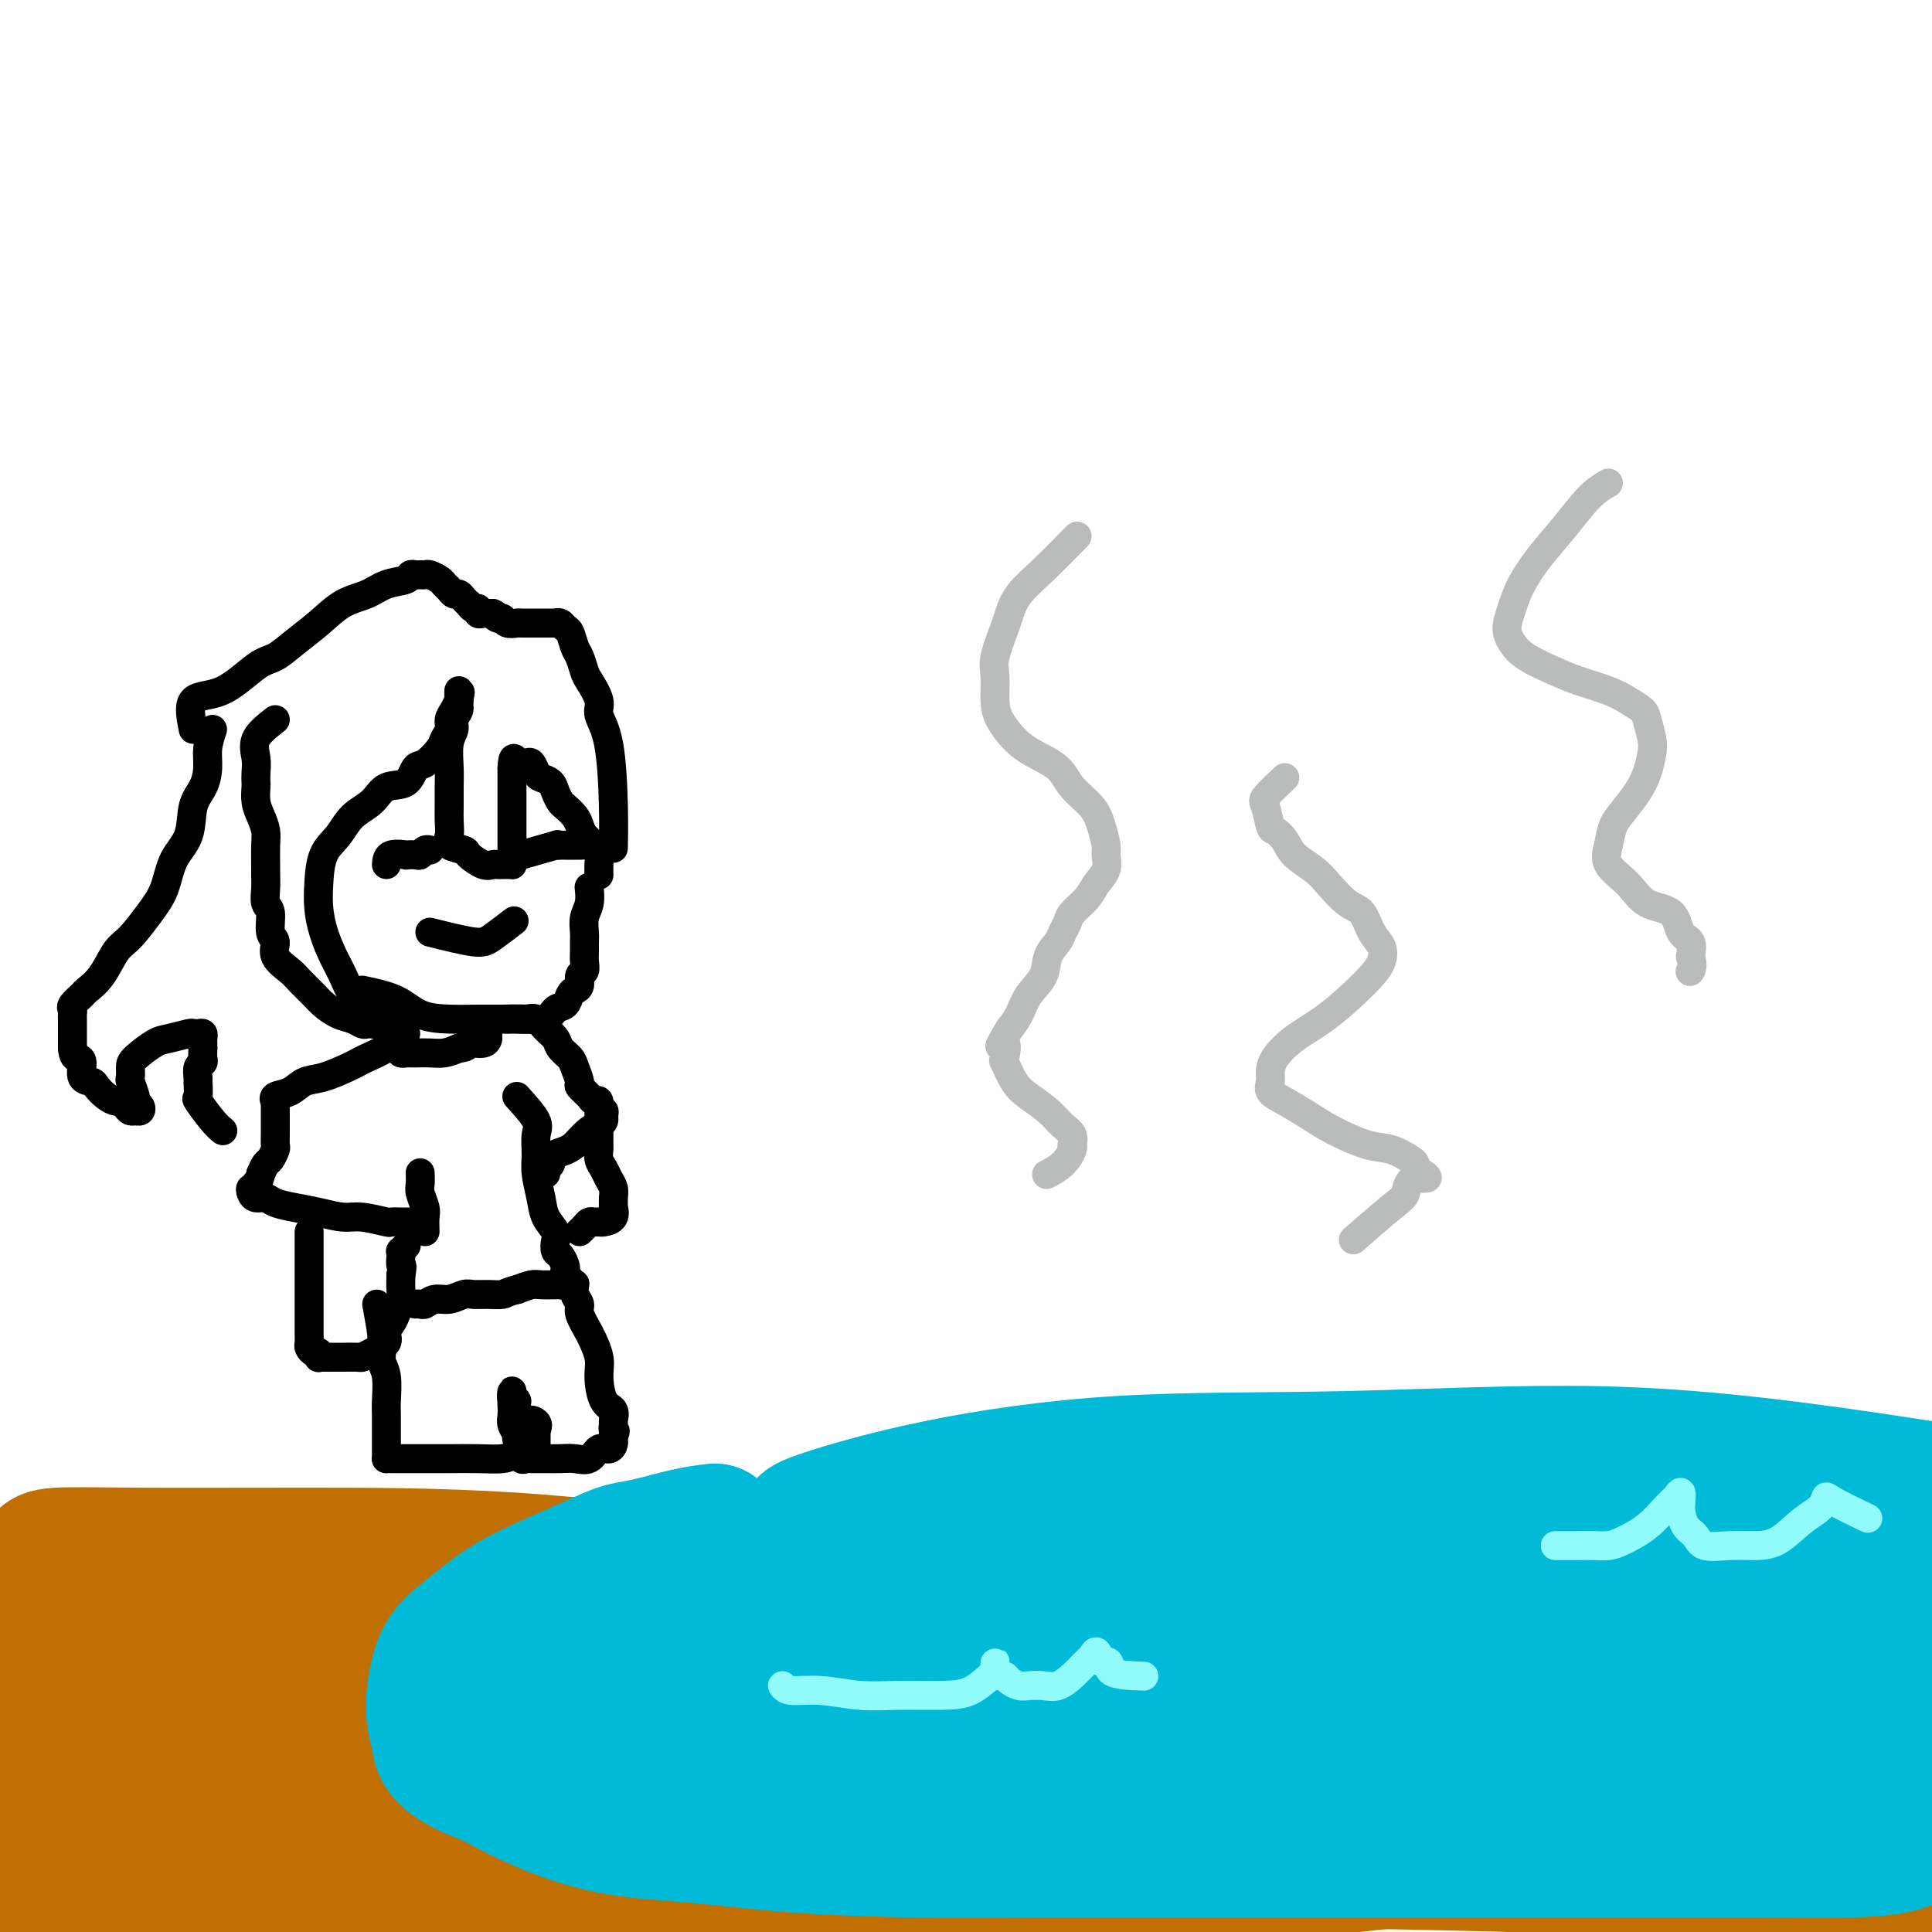 <svg viewBox='0 0 400 400' version='1.1' xmlns='http://www.w3.org/2000/svg' xmlns:xlink='http://www.w3.org/1999/xlink'><g fill='none' stroke='#C26F01' stroke-width='28' stroke-linecap='round' stroke-linejoin='round'><path d='M17,341c0.095,-0.953 0.190,-1.905 5,-3c4.810,-1.095 14.334,-2.332 21,-3c6.666,-0.668 10.475,-0.767 14,-1c3.525,-0.233 6.766,-0.599 14,-1c7.234,-0.401 18.462,-0.837 28,-1c9.538,-0.163 17.387,-0.054 25,0c7.613,0.054 14.992,0.053 22,0c7.008,-0.053 13.646,-0.158 19,0c5.354,0.158 9.425,0.578 13,1c3.575,0.422 6.654,0.846 8,1c1.346,0.154 0.959,0.039 0,0c-0.959,-0.039 -2.489,-0.003 -6,0c-3.511,0.003 -9.004,-0.027 -15,0c-5.996,0.027 -12.497,0.112 -20,0c-7.503,-0.112 -16.009,-0.422 -26,-1c-9.991,-0.578 -21.466,-1.423 -33,-2c-11.534,-0.577 -23.125,-0.887 -33,-1c-9.875,-0.113 -18.033,-0.030 -26,0c-7.967,0.030 -15.743,0.008 -22,0c-6.257,-0.008 -10.995,-0.002 -15,0c-4.005,0.002 -7.275,-0.001 -9,0c-1.725,0.001 -1.903,0.005 -2,0c-0.097,-0.005 -0.111,-0.019 1,0c1.111,0.019 3.349,0.073 8,0c4.651,-0.073 11.716,-0.271 20,-1c8.284,-0.729 17.787,-1.989 29,-3c11.213,-1.011 24.134,-1.772 38,-2c13.866,-0.228 28.676,0.078 43,0c14.324,-0.078 28.162,-0.539 42,-1'/><path d='M160,323c35.350,-1.188 34.224,-0.658 42,0c7.776,0.658 24.454,1.444 36,2c11.546,0.556 17.960,0.881 22,1c4.040,0.119 5.707,0.033 6,0c0.293,-0.033 -0.788,-0.013 -6,0c-5.212,0.013 -14.555,0.018 -25,0c-10.445,-0.018 -21.992,-0.057 -34,0c-12.008,0.057 -24.477,0.212 -39,0c-14.523,-0.212 -31.100,-0.792 -46,-1c-14.900,-0.208 -28.122,-0.044 -41,0c-12.878,0.044 -25.410,-0.030 -35,0c-9.590,0.030 -16.237,0.166 -21,0c-4.763,-0.166 -7.642,-0.633 -9,-1c-1.358,-0.367 -1.194,-0.634 -1,-1c0.194,-0.366 0.417,-0.830 3,-1c2.583,-0.170 7.525,-0.046 16,0c8.475,0.046 20.483,0.012 34,0c13.517,-0.012 28.544,-0.003 44,1c15.456,1.003 31.341,2.999 48,5c16.659,2.001 34.093,4.006 51,6c16.907,1.994 33.287,3.978 47,6c13.713,2.022 24.757,4.083 34,6c9.243,1.917 16.683,3.689 20,5c3.317,1.311 2.510,2.160 2,3c-0.510,0.840 -0.723,1.672 -9,2c-8.277,0.328 -24.618,0.151 -45,1c-20.382,0.849 -44.803,2.722 -68,5c-23.197,2.278 -45.168,4.959 -66,8c-20.832,3.041 -40.523,6.440 -53,8c-12.477,1.560 -17.738,1.280 -23,1'/><path d='M44,379c-22.365,2.734 -7.279,1.069 -1,0c6.279,-1.069 3.751,-1.544 10,-4c6.249,-2.456 21.275,-6.894 37,-11c15.725,-4.106 32.147,-7.879 52,-11c19.853,-3.121 43.136,-5.589 66,-7c22.864,-1.411 45.309,-1.765 67,-1c21.691,0.765 42.629,2.648 60,5c17.371,2.352 31.174,5.173 39,7c7.826,1.827 9.673,2.659 10,3c0.327,0.341 -0.867,0.190 -10,0c-9.133,-0.190 -26.207,-0.420 -49,-1c-22.793,-0.580 -51.307,-1.510 -79,-1c-27.693,0.510 -54.567,2.461 -83,6c-28.433,3.539 -58.425,8.667 -83,14c-24.575,5.333 -43.733,10.871 -54,13c-10.267,2.129 -11.642,0.849 -13,1c-1.358,0.151 -2.700,1.733 4,-1c6.700,-2.733 21.442,-9.783 39,-16c17.558,-6.217 37.930,-11.603 60,-17c22.070,-5.397 45.836,-10.805 72,-15c26.164,-4.195 54.725,-7.175 81,-9c26.275,-1.825 50.265,-2.494 68,-3c17.735,-0.506 29.217,-0.849 35,-1c5.783,-0.151 5.867,-0.111 5,0c-0.867,0.111 -2.686,0.293 -13,0c-10.314,-0.293 -29.125,-1.061 -53,0c-23.875,1.061 -52.815,3.950 -80,7c-27.185,3.050 -52.617,6.261 -80,11c-27.383,4.739 -56.719,11.007 -80,17c-23.281,5.993 -40.509,11.712 -50,15c-9.491,3.288 -11.246,4.144 -13,5'/><path d='M8,385c-10.483,3.349 -5.191,1.721 5,0c10.191,-1.721 25.282,-3.537 45,-7c19.718,-3.463 44.062,-8.574 72,-14c27.938,-5.426 59.470,-11.165 93,-16c33.530,-4.835 69.057,-8.764 102,-12c32.943,-3.236 63.301,-5.780 86,-7c22.699,-1.220 37.739,-1.116 46,-1c8.261,0.116 9.744,0.246 10,0c0.256,-0.246 -0.713,-0.866 -9,-1c-8.287,-0.134 -23.891,0.220 -47,0c-23.109,-0.220 -53.722,-1.012 -84,-1c-30.278,0.012 -60.221,0.829 -90,3c-29.779,2.171 -59.394,5.695 -90,10c-30.606,4.305 -62.204,9.392 -86,14c-23.796,4.608 -39.791,8.739 -49,11c-9.209,2.261 -11.632,2.653 -13,3c-1.368,0.347 -1.681,0.649 4,0c5.681,-0.649 17.358,-2.248 35,-5c17.642,-2.752 41.251,-6.657 64,-11c22.749,-4.343 44.640,-9.126 70,-13c25.360,-3.874 54.189,-6.841 81,-9c26.811,-2.159 51.604,-3.509 72,-4c20.396,-0.491 36.395,-0.122 48,0c11.605,0.122 18.815,-0.005 22,0c3.185,0.005 2.344,0.140 -2,0c-4.344,-0.140 -12.191,-0.555 -28,-2c-15.809,-1.445 -39.579,-3.920 -66,-5c-26.421,-1.080 -55.494,-0.764 -82,0c-26.506,0.764 -50.444,1.975 -80,6c-29.556,4.025 -64.730,10.864 -91,17c-26.270,6.136 -43.635,11.568 -61,17'/><path d='M-15,358c-14.577,4.576 -20.518,7.515 -24,9c-3.482,1.485 -4.504,1.515 -2,2c2.504,0.485 8.535,1.423 24,0c15.465,-1.423 40.365,-5.208 64,-9c23.635,-3.792 46.006,-7.592 73,-11c26.994,-3.408 58.610,-6.423 90,-8c31.390,-1.577 62.552,-1.715 92,-2c29.448,-0.285 57.181,-0.717 79,0c21.819,0.717 37.725,2.583 47,4c9.275,1.417 11.919,2.384 13,3c1.081,0.616 0.597,0.882 -3,1c-3.597,0.118 -10.309,0.087 -26,0c-15.691,-0.087 -40.362,-0.229 -65,0c-24.638,0.229 -49.243,0.831 -75,3c-25.757,2.169 -52.665,5.907 -79,10c-26.335,4.093 -52.097,8.543 -75,13c-22.903,4.457 -42.948,8.923 -56,13c-13.052,4.077 -19.112,7.766 -22,9c-2.888,1.234 -2.604,0.014 1,0c3.604,-0.014 10.528,1.180 24,1c13.472,-0.180 33.493,-1.732 55,-4c21.507,-2.268 44.500,-5.252 71,-7c26.500,-1.748 56.507,-2.259 85,-3c28.493,-0.741 55.471,-1.712 77,-1c21.529,0.712 37.610,3.106 49,5c11.390,1.894 18.088,3.289 21,4c2.912,0.711 2.037,0.737 -1,1c-3.037,0.263 -8.237,0.761 -22,0c-13.763,-0.761 -36.090,-2.782 -61,-4c-24.910,-1.218 -52.403,-1.634 -80,-2c-27.597,-0.366 -55.299,-0.683 -83,-1'/><path d='M176,384c-53.618,-0.219 -64.163,2.234 -82,5c-17.837,2.766 -42.968,5.847 -58,8c-15.032,2.153 -19.966,3.379 -23,4c-3.034,0.621 -4.167,0.636 -3,1c1.167,0.364 4.634,1.075 17,0c12.366,-1.075 33.631,-3.937 54,-7c20.369,-3.063 39.844,-6.329 66,-9c26.156,-2.671 58.995,-4.749 88,-6c29.005,-1.251 54.177,-1.676 78,-2c23.823,-0.324 46.297,-0.546 65,0c18.703,0.546 33.635,1.862 44,3c10.365,1.138 16.164,2.099 19,3c2.836,0.901 2.707,1.744 2,2c-0.707,0.256 -1.994,-0.073 -8,0c-6.006,0.073 -16.730,0.550 -32,0c-15.270,-0.550 -35.087,-2.125 -54,-3c-18.913,-0.875 -36.922,-1.050 -56,-1c-19.078,0.050 -39.225,0.324 -58,2c-18.775,1.676 -36.179,4.752 -50,7c-13.821,2.248 -24.058,3.668 -29,5c-4.942,1.332 -4.590,2.578 -5,3c-0.410,0.422 -1.582,0.022 3,0c4.582,-0.022 14.918,0.336 30,-1c15.082,-1.336 34.911,-4.364 55,-7c20.089,-2.636 40.440,-4.878 60,-7c19.560,-2.122 38.331,-4.124 54,-6c15.669,-1.876 28.237,-3.627 38,-5c9.763,-1.373 16.720,-2.368 20,-3c3.280,-0.632 2.883,-0.901 3,-1c0.117,-0.099 0.748,-0.028 -2,0c-2.748,0.028 -8.874,0.014 -15,0'/><path d='M397,369c-8.218,0.728 -20.262,2.548 -32,4c-11.738,1.452 -23.169,2.536 -34,4c-10.831,1.464 -21.062,3.306 -28,4c-6.938,0.694 -10.585,0.239 -11,0c-0.415,-0.239 2.400,-0.260 8,-1c5.600,-0.740 13.985,-2.197 25,-3c11.015,-0.803 24.661,-0.950 38,-1c13.339,-0.050 26.373,-0.002 37,1c10.627,1.002 18.849,2.959 24,4c5.151,1.041 7.233,1.165 8,2c0.767,0.835 0.219,2.381 0,3c-0.219,0.619 -0.110,0.309 0,0'/></g>
<g fill='none' stroke='#00BAD8' stroke-width='28' stroke-linecap='round' stroke-linejoin='round'><path d='M148,317c-1.756,0.217 -3.512,0.434 -6,1c-2.488,0.566 -5.709,1.482 -8,2c-2.291,0.518 -3.651,0.637 -5,1c-1.349,0.363 -2.686,0.968 -5,2c-2.314,1.032 -5.604,2.491 -9,4c-3.396,1.509 -6.897,3.069 -10,5c-3.103,1.931 -5.807,4.235 -8,6c-2.193,1.765 -3.875,2.992 -5,5c-1.125,2.008 -1.694,4.797 -2,7c-0.306,2.203 -0.348,3.819 0,6c0.348,2.181 1.087,4.926 3,7c1.913,2.074 5.002,3.476 8,5c2.998,1.524 5.907,3.168 10,5c4.093,1.832 9.371,3.850 15,5c5.629,1.150 11.608,1.433 18,2c6.392,0.567 13.197,1.420 21,2c7.803,0.580 16.604,0.887 25,1c8.396,0.113 16.386,0.030 25,0c8.614,-0.030 17.851,-0.008 27,0c9.149,0.008 18.210,0.002 27,0c8.790,-0.002 17.310,-0.000 26,0c8.690,0.000 17.552,-0.002 26,0c8.448,0.002 16.483,0.008 24,0c7.517,-0.008 14.515,-0.029 21,0c6.485,0.029 12.456,0.109 17,0c4.544,-0.109 7.659,-0.408 10,-1c2.341,-0.592 3.906,-1.478 5,-2c1.094,-0.522 1.718,-0.679 2,-1c0.282,-0.321 0.224,-0.806 0,-1c-0.224,-0.194 -0.612,-0.097 -1,0'/><path d='M399,378c2.130,-0.774 -0.544,-0.207 -2,0c-1.456,0.207 -1.695,0.056 -2,0c-0.305,-0.056 -0.675,-0.015 -2,0c-1.325,0.015 -3.604,0.005 -7,0c-3.396,-0.005 -7.908,-0.004 -14,0c-6.092,0.004 -13.765,0.013 -22,0c-8.235,-0.013 -17.032,-0.046 -26,0c-8.968,0.046 -18.107,0.171 -27,0c-8.893,-0.171 -17.541,-0.637 -27,-1c-9.459,-0.363 -19.729,-0.624 -30,-1c-10.271,-0.376 -20.544,-0.868 -31,-1c-10.456,-0.132 -21.097,0.097 -32,0c-10.903,-0.097 -22.070,-0.520 -32,-1c-9.930,-0.480 -18.623,-1.016 -26,-2c-7.377,-0.984 -13.438,-2.415 -18,-4c-4.562,-1.585 -7.625,-3.322 -9,-5c-1.375,-1.678 -1.063,-3.295 -1,-5c0.063,-1.705 -0.123,-3.496 4,-7c4.123,-3.504 12.555,-8.722 22,-13c9.445,-4.278 19.902,-7.618 32,-11c12.098,-3.382 25.836,-6.806 41,-9c15.164,-2.194 31.752,-3.156 47,-4c15.248,-0.844 29.156,-1.568 43,-2c13.844,-0.432 27.625,-0.572 41,0c13.375,0.572 26.343,1.856 38,3c11.657,1.144 22.004,2.149 32,3c9.996,0.851 19.643,1.548 28,2c8.357,0.452 15.426,0.657 21,1c5.574,0.343 9.655,0.823 12,1c2.345,0.177 2.956,0.051 3,0c0.044,-0.051 -0.478,-0.025 -1,0'/><path d='M454,322c19.253,1.462 0.884,0.115 -11,-1c-11.884,-1.115 -17.284,-2.000 -26,-3c-8.716,-1.000 -20.747,-2.117 -32,-3c-11.253,-0.883 -21.728,-1.534 -34,-2c-12.272,-0.466 -26.342,-0.749 -41,-1c-14.658,-0.251 -29.904,-0.470 -43,0c-13.096,0.470 -24.042,1.629 -34,2c-9.958,0.371 -18.928,-0.047 -27,0c-8.072,0.047 -15.247,0.559 -21,1c-5.753,0.441 -10.084,0.811 -13,1c-2.916,0.189 -4.418,0.196 -5,0c-0.582,-0.196 -0.245,-0.595 4,-2c4.245,-1.405 12.400,-3.816 23,-6c10.600,-2.184 23.647,-4.140 38,-5c14.353,-0.860 30.013,-0.625 47,-1c16.987,-0.375 35.302,-1.361 52,-1c16.698,0.361 31.779,2.069 46,4c14.221,1.931 27.582,4.087 39,6c11.418,1.913 20.895,3.584 29,5c8.105,1.416 14.840,2.575 20,4c5.160,1.425 8.747,3.114 10,4c1.253,0.886 0.174,0.970 0,1c-0.174,0.030 0.558,0.008 -2,0c-2.558,-0.008 -8.404,-0.002 -16,0c-7.596,0.002 -16.941,-0.000 -26,0c-9.059,0.000 -17.831,0.003 -29,0c-11.169,-0.003 -24.736,-0.011 -38,0c-13.264,0.011 -26.225,0.041 -40,0c-13.775,-0.041 -28.364,-0.155 -42,0c-13.636,0.155 -26.318,0.577 -39,1'/><path d='M243,326c-43.048,0.703 -34.667,1.460 -38,2c-3.333,0.540 -18.382,0.863 -28,1c-9.618,0.137 -13.807,0.086 -17,0c-3.193,-0.086 -5.389,-0.209 -6,0c-0.611,0.209 0.363,0.750 5,0c4.637,-0.750 12.939,-2.792 24,-4c11.061,-1.208 24.883,-1.583 40,-2c15.117,-0.417 31.530,-0.876 49,-1c17.470,-0.124 35.996,0.089 52,1c16.004,0.911 29.485,2.521 41,4c11.515,1.479 21.063,2.827 28,4c6.937,1.173 11.262,2.171 13,3c1.738,0.829 0.888,1.490 0,2c-0.888,0.510 -1.812,0.870 -8,1c-6.188,0.130 -17.638,0.028 -30,0c-12.362,-0.028 -25.635,0.016 -40,0c-14.365,-0.016 -29.821,-0.091 -45,1c-15.179,1.091 -30.080,3.350 -44,5c-13.920,1.650 -26.857,2.693 -38,4c-11.143,1.307 -20.492,2.880 -28,4c-7.508,1.120 -13.176,1.787 -16,2c-2.824,0.213 -2.804,-0.026 -3,0c-0.196,0.026 -0.608,0.319 1,0c1.608,-0.319 5.237,-1.248 13,-2c7.763,-0.752 19.659,-1.326 32,-2c12.341,-0.674 25.125,-1.449 40,-2c14.875,-0.551 31.839,-0.877 49,-1c17.161,-0.123 34.517,-0.043 52,0c17.483,0.043 35.091,0.050 50,1c14.909,0.950 27.117,2.843 34,4c6.883,1.157 8.442,1.579 10,2'/><path d='M435,353c5.776,0.911 -1.784,0.188 -12,0c-10.216,-0.188 -23.088,0.160 -39,0c-15.912,-0.160 -34.864,-0.827 -54,-1c-19.136,-0.173 -38.455,0.150 -56,0c-17.545,-0.150 -33.316,-0.772 -48,0c-14.684,0.772 -28.280,2.939 -39,4c-10.720,1.061 -18.563,1.015 -24,1c-5.437,-0.015 -8.466,0.001 -10,0c-1.534,-0.001 -1.571,-0.018 -1,0c0.571,0.018 1.749,0.071 4,0c2.251,-0.071 5.574,-0.266 11,-1c5.426,-0.734 12.957,-2.006 22,-3c9.043,-0.994 19.600,-1.710 31,-2c11.400,-0.290 23.644,-0.156 37,0c13.356,0.156 27.823,0.332 45,2c17.177,1.668 37.065,4.827 53,7c15.935,2.173 27.918,3.360 40,5c12.082,1.640 24.264,3.734 33,5c8.736,1.266 14.027,1.705 18,2c3.973,0.295 6.629,0.445 6,0c-0.629,-0.445 -4.541,-1.485 -10,-3c-5.459,-1.515 -12.463,-3.505 -21,-5c-8.537,-1.495 -18.606,-2.495 -29,-3c-10.394,-0.505 -21.114,-0.513 -33,-1c-11.886,-0.487 -24.939,-1.451 -39,-2c-14.061,-0.549 -29.130,-0.683 -42,-1c-12.870,-0.317 -23.542,-0.816 -35,-1c-11.458,-0.184 -23.702,-0.053 -34,0c-10.298,0.053 -18.649,0.026 -27,0'/><path d='M182,356c-36.652,-0.774 -23.281,-0.208 -22,0c1.281,0.208 -9.528,0.059 -16,0c-6.472,-0.059 -8.606,-0.027 -10,0c-1.394,0.027 -2.047,0.050 -2,0c0.047,-0.050 0.795,-0.171 1,0c0.205,0.171 -0.132,0.634 0,1c0.132,0.366 0.734,0.633 1,1c0.266,0.367 0.198,0.833 0,1c-0.198,0.167 -0.524,0.036 -1,0c-0.476,-0.036 -1.101,0.025 -2,0c-0.899,-0.025 -2.072,-0.135 -3,0c-0.928,0.135 -1.611,0.515 -3,0c-1.389,-0.515 -3.484,-1.925 -6,-3c-2.516,-1.075 -5.455,-1.815 -8,-3c-2.545,-1.185 -4.697,-2.815 -6,-4c-1.303,-1.185 -1.757,-1.925 -2,-3c-0.243,-1.075 -0.275,-2.484 1,-3c1.275,-0.516 3.857,-0.138 6,-1c2.143,-0.862 3.846,-2.963 10,-4c6.154,-1.037 16.758,-1.011 21,-1c4.242,0.011 2.121,0.005 0,0'/></g>
<g fill='none' stroke='#91FBFB' stroke-width='6' stroke-linecap='round' stroke-linejoin='round'><path d='M162,349c0.360,0.453 0.720,0.906 2,1c1.280,0.094 3.479,-0.172 6,0c2.521,0.172 5.365,0.782 8,1c2.635,0.218 5.060,0.045 8,0c2.940,-0.045 6.396,0.038 9,0c2.604,-0.038 4.358,-0.197 6,-1c1.642,-0.803 3.172,-2.251 4,-3c0.828,-0.749 0.953,-0.801 1,-1c0.047,-0.199 0.015,-0.547 0,-1c-0.015,-0.453 -0.015,-1.012 0,-1c0.015,0.012 0.045,0.594 0,1c-0.045,0.406 -0.163,0.634 0,1c0.163,0.366 0.609,0.869 1,1c0.391,0.131 0.727,-0.109 1,0c0.273,0.109 0.485,0.567 1,1c0.515,0.433 1.335,0.842 2,1c0.665,0.158 1.175,0.065 2,0c0.825,-0.065 1.965,-0.100 3,0c1.035,0.100 1.965,0.337 3,0c1.035,-0.337 2.175,-1.248 3,-2c0.825,-0.752 1.335,-1.346 2,-2c0.665,-0.654 1.487,-1.368 2,-2c0.513,-0.632 0.718,-1.180 1,-1c0.282,0.180 0.641,1.090 1,2'/><path d='M228,344c2.726,-0.381 1.042,1.167 2,2c0.958,0.833 4.560,0.952 6,1c1.440,0.048 0.720,0.024 0,0'/><path d='M322,320c0.184,-0.001 0.368,-0.002 1,0c0.632,0.002 1.712,0.007 3,0c1.288,-0.007 2.786,-0.026 4,0c1.214,0.026 2.146,0.096 3,0c0.854,-0.096 1.630,-0.357 3,-1c1.370,-0.643 3.334,-1.669 5,-3c1.666,-1.331 3.034,-2.968 4,-4c0.966,-1.032 1.529,-1.458 2,-2c0.471,-0.542 0.851,-1.201 1,-1c0.149,0.201 0.068,1.263 0,2c-0.068,0.737 -0.123,1.150 0,2c0.123,0.850 0.422,2.137 1,3c0.578,0.863 1.434,1.303 2,2c0.566,0.697 0.842,1.652 2,2c1.158,0.348 3.196,0.088 5,0c1.804,-0.088 3.373,-0.003 5,0c1.627,0.003 3.313,-0.075 5,-1c1.687,-0.925 3.374,-2.696 5,-4c1.626,-1.304 3.190,-2.142 4,-3c0.810,-0.858 0.867,-1.735 1,-2c0.133,-0.265 0.344,0.083 2,1c1.656,0.917 4.759,2.405 6,3c1.241,0.595 0.621,0.298 0,0'/></g>
<g fill='none' stroke='#BABBBB' stroke-width='6' stroke-linecap='round' stroke-linejoin='round'><path d='M223,111c-2.449,2.501 -4.898,5.001 -7,7c-2.102,1.999 -3.855,3.495 -5,5c-1.145,1.505 -1.680,3.018 -2,4c-0.320,0.982 -0.424,1.434 -1,3c-0.576,1.566 -1.624,4.246 -2,6c-0.376,1.754 -0.080,2.580 0,4c0.080,1.420 -0.057,3.432 0,5c0.057,1.568 0.306,2.691 1,4c0.694,1.309 1.831,2.804 3,4c1.169,1.196 2.368,2.094 4,3c1.632,0.906 3.695,1.822 5,3c1.305,1.178 1.852,2.618 3,4c1.148,1.382 2.898,2.705 4,4c1.102,1.295 1.557,2.562 2,4c0.443,1.438 0.874,3.045 1,4c0.126,0.955 -0.054,1.257 0,2c0.054,0.743 0.341,1.928 0,3c-0.341,1.072 -1.310,2.030 -2,3c-0.690,0.970 -1.101,1.950 -2,3c-0.899,1.050 -2.287,2.170 -3,3c-0.713,0.830 -0.753,1.369 -1,2c-0.247,0.631 -0.703,1.354 -1,2c-0.297,0.646 -0.436,1.215 -1,2c-0.564,0.785 -1.555,1.785 -2,3c-0.445,1.215 -0.346,2.645 -1,4c-0.654,1.355 -2.061,2.634 -3,4c-0.939,1.366 -1.411,2.819 -2,4c-0.589,1.181 -1.294,2.091 -2,3'/><path d='M209,213c-3.327,5.604 -1.644,3.115 -1,3c0.644,-0.115 0.248,2.146 0,3c-0.248,0.854 -0.348,0.302 0,1c0.348,0.698 1.144,2.648 2,4c0.856,1.352 1.770,2.107 3,3c1.230,0.893 2.774,1.924 4,3c1.226,1.076 2.134,2.199 3,3c0.866,0.801 1.692,1.282 2,2c0.308,0.718 0.100,1.674 0,2c-0.100,0.326 -0.090,0.021 0,0c0.090,-0.021 0.261,0.242 0,1c-0.261,0.758 -0.955,2.012 -2,3c-1.045,0.988 -2.441,1.711 -3,2c-0.559,0.289 -0.279,0.145 0,0'/><path d='M266,161c-1.665,1.580 -3.329,3.161 -4,4c-0.671,0.839 -0.347,0.938 0,2c0.347,1.062 0.719,3.089 1,4c0.281,0.911 0.472,0.707 1,1c0.528,0.293 1.394,1.084 2,2c0.606,0.916 0.953,1.959 2,3c1.047,1.041 2.794,2.081 4,3c1.206,0.919 1.871,1.715 3,3c1.129,1.285 2.720,3.057 4,4c1.280,0.943 2.247,1.056 3,2c0.753,0.944 1.291,2.719 2,4c0.709,1.281 1.588,2.068 2,3c0.412,0.932 0.358,2.009 0,3c-0.358,0.991 -1.020,1.896 -2,3c-0.980,1.104 -2.277,2.407 -4,4c-1.723,1.593 -3.873,3.476 -6,5c-2.127,1.524 -4.232,2.688 -6,4c-1.768,1.312 -3.199,2.773 -4,4c-0.801,1.227 -0.974,2.219 -1,3c-0.026,0.781 0.093,1.352 0,2c-0.093,0.648 -0.399,1.372 0,2c0.399,0.628 1.502,1.161 3,2c1.498,0.839 3.393,1.983 5,3c1.607,1.017 2.928,1.908 5,3c2.072,1.092 4.895,2.387 7,3c2.105,0.613 3.492,0.546 5,1c1.508,0.454 3.137,1.430 4,2c0.863,0.570 0.961,0.734 1,1c0.039,0.266 0.020,0.633 0,1'/><path d='M293,242c4.744,2.769 1.603,1.692 0,2c-1.603,0.308 -1.667,2.000 -2,3c-0.333,1.000 -0.936,1.308 -3,3c-2.064,1.692 -5.590,4.769 -7,6c-1.410,1.231 -0.705,0.615 0,0'/><path d='M333,100c-1.247,0.731 -2.494,1.461 -4,3c-1.506,1.539 -3.269,3.885 -5,6c-1.731,2.115 -3.428,3.997 -5,6c-1.572,2.003 -3.017,4.125 -4,6c-0.983,1.875 -1.502,3.503 -2,5c-0.498,1.497 -0.975,2.862 -1,4c-0.025,1.138 0.401,2.048 1,3c0.599,0.952 1.370,1.946 3,3c1.630,1.054 4.118,2.170 6,3c1.882,0.830 3.158,1.375 5,2c1.842,0.625 4.248,1.329 6,2c1.752,0.671 2.848,1.308 4,2c1.152,0.692 2.359,1.437 3,2c0.641,0.563 0.717,0.943 1,2c0.283,1.057 0.774,2.790 1,4c0.226,1.210 0.187,1.898 0,3c-0.187,1.102 -0.522,2.619 -1,4c-0.478,1.381 -1.098,2.627 -2,4c-0.902,1.373 -2.086,2.873 -3,4c-0.914,1.127 -1.559,1.882 -2,3c-0.441,1.118 -0.679,2.601 -1,4c-0.321,1.399 -0.725,2.714 0,4c0.725,1.286 2.580,2.542 4,4c1.420,1.458 2.405,3.117 4,4c1.595,0.883 3.799,0.989 5,2c1.201,1.011 1.400,2.926 2,4c0.600,1.074 1.600,1.307 2,2c0.400,0.693 0.200,1.847 0,3'/><path d='M350,198c0.622,2.067 0.178,2.733 0,3c-0.178,0.267 -0.089,0.133 0,0'/></g>
<g fill='none' stroke='#000000' stroke-width='6' stroke-linecap='round' stroke-linejoin='round'><path d='M57,149c-1.690,1.313 -3.381,2.626 -4,4c-0.619,1.374 -0.167,2.808 0,4c0.167,1.192 0.047,2.142 0,3c-0.047,0.858 -0.023,1.622 0,2c0.023,0.378 0.045,0.368 0,1c-0.045,0.632 -0.156,1.906 0,3c0.156,1.094 0.577,2.007 1,3c0.423,0.993 0.846,2.064 1,3c0.154,0.936 0.040,1.735 0,3c-0.040,1.265 -0.007,2.994 0,4c0.007,1.006 -0.013,1.288 0,2c0.013,0.712 0.061,1.852 0,3c-0.061,1.148 -0.229,2.302 0,3c0.229,0.698 0.856,0.939 1,2c0.144,1.061 -0.195,2.940 0,4c0.195,1.060 0.924,1.299 1,2c0.076,0.701 -0.500,1.864 0,3c0.500,1.136 2.076,2.245 3,3c0.924,0.755 1.196,1.158 2,2c0.804,0.842 2.142,2.124 3,3c0.858,0.876 1.238,1.345 2,2c0.762,0.655 1.906,1.496 3,2c1.094,0.504 2.139,0.672 3,1c0.861,0.328 1.537,0.817 2,1c0.463,0.183 0.712,0.059 1,0c0.288,-0.059 0.616,-0.054 1,0c0.384,0.054 0.824,0.158 1,0c0.176,-0.158 0.088,-0.579 0,-1'/><path d='M78,211c1.054,0.202 -0.312,0.208 -1,0c-0.688,-0.208 -0.698,-0.628 -1,-1c-0.302,-0.372 -0.896,-0.695 -1,-1c-0.104,-0.305 0.281,-0.590 0,-1c-0.281,-0.410 -1.228,-0.944 -2,-2c-0.772,-1.056 -1.370,-2.632 -2,-4c-0.630,-1.368 -1.292,-2.526 -2,-4c-0.708,-1.474 -1.463,-3.264 -2,-5c-0.537,-1.736 -0.858,-3.416 -1,-5c-0.142,-1.584 -0.106,-3.070 0,-5c0.106,-1.930 0.281,-4.304 1,-6c0.719,-1.696 1.982,-2.714 3,-4c1.018,-1.286 1.792,-2.839 3,-4c1.208,-1.161 2.850,-1.930 4,-3c1.150,-1.070 1.807,-2.440 3,-3c1.193,-0.560 2.921,-0.310 4,-1c1.079,-0.690 1.508,-2.320 2,-3c0.492,-0.680 1.045,-0.409 2,-1c0.955,-0.591 2.311,-2.045 3,-3c0.689,-0.955 0.710,-1.412 1,-2c0.290,-0.588 0.848,-1.305 1,-2c0.152,-0.695 -0.103,-1.366 0,-2c0.103,-0.634 0.563,-1.232 1,-2c0.437,-0.768 0.849,-1.706 1,-2c0.151,-0.294 0.040,0.055 0,0c-0.040,-0.055 -0.011,-0.515 0,-1c0.011,-0.485 0.003,-0.996 0,-1c-0.003,-0.004 -0.002,0.498 0,1'/><path d='M95,144c0.601,-1.571 0.105,0.003 0,1c-0.105,0.997 0.182,1.418 0,2c-0.182,0.582 -0.833,1.327 -1,2c-0.167,0.673 0.152,1.275 0,2c-0.152,0.725 -0.773,1.572 -1,3c-0.227,1.428 -0.060,3.436 0,5c0.060,1.564 0.013,2.685 0,4c-0.013,1.315 0.007,2.825 0,4c-0.007,1.175 -0.043,2.015 0,3c0.043,0.985 0.165,2.114 0,3c-0.165,0.886 -0.616,1.530 0,2c0.616,0.470 2.297,0.767 3,1c0.703,0.233 0.426,0.402 1,1c0.574,0.598 1.999,1.624 3,2c1.001,0.376 1.578,0.101 2,0c0.422,-0.101 0.687,-0.026 1,0c0.313,0.026 0.672,0.005 1,0c0.328,-0.005 0.624,0.006 1,0c0.376,-0.006 0.833,-0.027 1,0c0.167,0.027 0.045,0.103 0,0c-0.045,-0.103 -0.012,-0.387 0,-1c0.012,-0.613 0.003,-1.557 0,-2c-0.003,-0.443 -0.001,-0.386 0,-1c0.001,-0.614 0.000,-1.898 0,-3c-0.000,-1.102 -0.000,-2.022 0,-3c0.000,-0.978 0.000,-2.015 0,-3c-0.000,-0.985 -0.000,-1.919 0,-3c0.000,-1.081 0.000,-2.309 0,-3c-0.000,-0.691 -0.000,-0.846 0,-1'/><path d='M106,159c0.179,-3.318 0.626,-1.615 1,-1c0.374,0.615 0.677,0.140 1,0c0.323,-0.140 0.668,0.056 1,0c0.332,-0.056 0.652,-0.363 1,0c0.348,0.363 0.723,1.397 1,2c0.277,0.603 0.454,0.777 1,1c0.546,0.223 1.459,0.497 2,1c0.541,0.503 0.708,1.237 1,2c0.292,0.763 0.707,1.555 1,2c0.293,0.445 0.463,0.542 1,1c0.537,0.458 1.440,1.278 2,2c0.560,0.722 0.777,1.348 1,2c0.223,0.652 0.452,1.331 1,2c0.548,0.669 1.415,1.328 2,2c0.585,0.672 0.889,1.355 1,2c0.111,0.645 0.030,1.251 0,2c-0.030,0.749 -0.009,1.643 0,2c0.009,0.357 0.004,0.179 0,0'/><path d='M40,151c-0.493,-2.450 -0.986,-4.899 0,-6c0.986,-1.101 3.452,-0.853 6,-2c2.548,-1.147 5.177,-3.690 7,-5c1.823,-1.310 2.840,-1.386 4,-2c1.160,-0.614 2.462,-1.765 4,-3c1.538,-1.235 3.312,-2.554 5,-4c1.688,-1.446 3.289,-3.018 5,-4c1.711,-0.982 3.533,-1.373 5,-2c1.467,-0.627 2.578,-1.488 4,-2c1.422,-0.512 3.155,-0.673 4,-1c0.845,-0.327 0.803,-0.821 1,-1c0.197,-0.179 0.634,-0.045 1,0c0.366,0.045 0.661,0.001 1,0c0.339,-0.001 0.721,0.041 1,0c0.279,-0.041 0.456,-0.165 1,0c0.544,0.165 1.455,0.618 2,1c0.545,0.382 0.723,0.694 1,1c0.277,0.306 0.653,0.608 1,1c0.347,0.392 0.667,0.874 1,1c0.333,0.126 0.680,-0.106 1,0c0.320,0.106 0.611,0.549 1,1c0.389,0.451 0.874,0.909 1,1c0.126,0.091 -0.107,-0.186 0,0c0.107,0.186 0.553,0.834 1,1c0.447,0.166 0.893,-0.152 1,0c0.107,0.152 -0.126,0.773 0,1c0.126,0.227 0.611,0.061 1,0c0.389,-0.061 0.683,-0.017 1,0c0.317,0.017 0.659,0.009 1,0'/><path d='M102,127c1.655,1.018 0.293,0.062 0,0c-0.293,-0.062 0.484,0.768 1,1c0.516,0.232 0.772,-0.134 1,0c0.228,0.134 0.427,0.768 1,1c0.573,0.232 1.518,0.062 2,0c0.482,-0.062 0.501,-0.017 1,0c0.499,0.017 1.478,0.005 2,0c0.522,-0.005 0.588,-0.002 1,0c0.412,0.002 1.171,0.004 2,0c0.829,-0.004 1.728,-0.014 2,0c0.272,0.014 -0.082,0.052 0,0c0.082,-0.052 0.599,-0.195 1,0c0.401,0.195 0.685,0.728 1,1c0.315,0.272 0.660,0.283 1,1c0.340,0.717 0.673,2.138 1,3c0.327,0.862 0.646,1.164 1,2c0.354,0.836 0.742,2.208 1,3c0.258,0.792 0.384,1.006 1,2c0.616,0.994 1.720,2.768 2,4c0.280,1.232 -0.265,1.921 0,3c0.265,1.079 1.339,2.547 2,6c0.661,3.453 0.909,8.891 1,13c0.091,4.109 0.026,6.888 0,8c-0.026,1.112 -0.013,0.556 0,0'/><path d='M75,205c2.534,0.536 5.068,1.072 7,2c1.932,0.928 3.261,2.248 5,3c1.739,0.752 3.887,0.935 6,1c2.113,0.065 4.190,0.010 6,0c1.810,-0.010 3.353,0.023 5,0c1.647,-0.023 3.397,-0.104 5,0c1.603,0.104 3.059,0.393 4,0c0.941,-0.393 1.366,-1.466 2,-2c0.634,-0.534 1.475,-0.528 2,-1c0.525,-0.472 0.733,-1.421 1,-2c0.267,-0.579 0.593,-0.788 1,-1c0.407,-0.212 0.894,-0.427 1,-1c0.106,-0.573 -0.168,-1.505 0,-2c0.168,-0.495 0.777,-0.555 1,-1c0.223,-0.445 0.059,-1.277 0,-2c-0.059,-0.723 -0.012,-1.337 0,-2c0.012,-0.663 -0.011,-1.376 0,-2c0.011,-0.624 0.055,-1.159 0,-2c-0.055,-0.841 -0.211,-1.988 0,-3c0.211,-1.012 0.788,-1.888 1,-3c0.212,-1.112 0.061,-2.461 0,-3c-0.061,-0.539 -0.030,-0.270 0,0'/><path d='M89,193c3.470,0.869 6.940,1.738 9,2c2.060,0.262 2.708,-0.083 4,-1c1.292,-0.917 3.226,-2.405 4,-3c0.774,-0.595 0.387,-0.298 0,0'/><path d='M80,179c0.068,-0.845 0.137,-1.689 1,-2c0.863,-0.311 2.521,-0.087 3,0c0.479,0.087 -0.222,0.037 0,0c0.222,-0.037 1.366,-0.062 2,0c0.634,0.062 0.758,0.213 1,0c0.242,-0.213 0.604,-0.788 1,-1c0.396,-0.212 0.828,-0.061 1,0c0.172,0.061 0.086,0.030 0,0'/><path d='M108,177c2.987,-0.845 5.974,-1.691 7,-2c1.026,-0.309 0.090,-0.083 0,0c-0.090,0.083 0.667,0.022 1,0c0.333,-0.022 0.244,-0.006 1,0c0.756,0.006 2.359,0.002 3,0c0.641,-0.002 0.321,-0.001 0,0'/><path d='M81,207c0.845,1.178 1.691,2.357 2,3c0.309,0.643 0.083,0.751 0,1c-0.083,0.249 -0.022,0.640 0,1c0.022,0.360 0.006,0.688 0,1c-0.006,0.312 -0.001,0.608 0,1c0.001,0.392 -0.001,0.879 0,1c0.001,0.121 0.004,-0.125 0,0c-0.004,0.125 -0.017,0.622 0,1c0.017,0.378 0.062,0.637 0,1c-0.062,0.363 -0.232,0.829 0,1c0.232,0.171 0.866,0.047 1,0c0.134,-0.047 -0.232,-0.015 0,0c0.232,0.015 1.062,0.014 2,0c0.938,-0.014 1.983,-0.042 3,0c1.017,0.042 2.005,0.155 3,0c0.995,-0.155 1.998,-0.577 3,-1'/><path d='M95,217c2.144,-0.089 1.503,-0.811 2,-1c0.497,-0.189 2.133,0.157 3,0c0.867,-0.157 0.964,-0.815 1,-1c0.036,-0.185 0.010,0.104 0,0c-0.010,-0.104 -0.003,-0.603 0,-1c0.003,-0.397 0.001,-0.694 0,-1c-0.001,-0.306 -0.000,-0.621 0,-1c0.000,-0.379 0.000,-0.823 0,-1c-0.000,-0.177 -0.000,-0.089 0,0'/><path d='M84,214c-1.291,1.068 -2.582,2.135 -4,3c-1.418,0.865 -2.963,1.526 -4,2c-1.037,0.474 -1.564,0.761 -2,1c-0.436,0.239 -0.779,0.431 -2,1c-1.221,0.569 -3.318,1.515 -5,2c-1.682,0.485 -2.948,0.507 -4,1c-1.052,0.493 -1.890,1.456 -3,2c-1.110,0.544 -2.494,0.671 -3,1c-0.506,0.329 -0.136,0.862 0,1c0.136,0.138 0.036,-0.118 0,0c-0.036,0.118 -0.010,0.609 0,1c0.010,0.391 0.003,0.682 0,1c-0.003,0.318 -0.001,0.661 0,1c0.001,0.339 -0.000,0.672 0,1c0.000,0.328 0.001,0.650 0,1c-0.001,0.350 -0.003,0.728 0,1c0.003,0.272 0.012,0.439 0,1c-0.012,0.561 -0.045,1.515 0,2c0.045,0.485 0.167,0.501 0,1c-0.167,0.499 -0.622,1.480 -1,2c-0.378,0.520 -0.679,0.577 -1,1c-0.321,0.423 -0.660,1.211 -1,2'/><path d='M54,243c-0.706,2.864 -0.972,2.025 -1,2c-0.028,-0.025 0.181,0.763 0,1c-0.181,0.237 -0.752,-0.077 -1,0c-0.248,0.077 -0.175,0.546 0,1c0.175,0.454 0.450,0.895 1,1c0.550,0.105 1.375,-0.125 2,0c0.625,0.125 1.049,0.607 2,1c0.951,0.393 2.427,0.698 4,1c1.573,0.302 3.243,0.603 5,1c1.757,0.397 3.602,0.891 5,1c1.398,0.109 2.351,-0.167 4,0c1.649,0.167 3.996,0.777 5,1c1.004,0.223 0.664,0.060 1,0c0.336,-0.060 1.347,-0.016 2,0c0.653,0.016 0.949,0.005 1,0c0.051,-0.005 -0.144,-0.005 0,0c0.144,0.005 0.627,0.015 1,0c0.373,-0.015 0.636,-0.056 1,0c0.364,0.056 0.829,0.207 1,0c0.171,-0.207 0.049,-0.774 0,-1c-0.049,-0.226 -0.024,-0.113 0,0'/><path d='M44,151c-0.437,1.337 -0.875,2.675 -1,4c-0.125,1.325 0.062,2.638 0,4c-0.062,1.362 -0.372,2.772 -1,4c-0.628,1.228 -1.574,2.273 -2,4c-0.426,1.727 -0.333,4.136 -1,6c-0.667,1.864 -2.093,3.182 -3,5c-0.907,1.818 -1.295,4.135 -2,6c-0.705,1.865 -1.727,3.277 -3,5c-1.273,1.723 -2.798,3.756 -4,5c-1.202,1.244 -2.081,1.699 -3,3c-0.919,1.301 -1.878,3.448 -3,5c-1.122,1.552 -2.406,2.510 -3,3c-0.594,0.490 -0.499,0.514 -1,1c-0.501,0.486 -1.598,1.436 -2,2c-0.402,0.564 -0.108,0.743 0,1c0.108,0.257 0.029,0.592 0,1c-0.029,0.408 -0.008,0.888 0,1c0.008,0.112 0.002,-0.143 0,0c-0.002,0.143 -0.001,0.685 0,1c0.001,0.315 0.000,0.404 0,1c-0.000,0.596 -0.000,1.699 0,2c0.000,0.301 0.000,-0.200 0,0c-0.000,0.200 -0.000,1.100 0,2'/><path d='M15,217c0.158,1.830 0.552,1.904 1,2c0.448,0.096 0.949,0.214 1,1c0.051,0.786 -0.347,2.239 0,3c0.347,0.761 1.441,0.830 2,1c0.559,0.170 0.584,0.441 1,1c0.416,0.559 1.225,1.408 2,2c0.775,0.592 1.517,0.929 2,1c0.483,0.071 0.707,-0.124 1,0c0.293,0.124 0.654,0.566 1,1c0.346,0.434 0.677,0.859 1,1c0.323,0.141 0.638,-0.002 1,0c0.362,0.002 0.773,0.147 1,0c0.227,-0.147 0.271,-0.588 0,-1c-0.271,-0.412 -0.857,-0.796 -1,-1c-0.143,-0.204 0.158,-0.227 0,-1c-0.158,-0.773 -0.775,-2.295 -1,-3c-0.225,-0.705 -0.056,-0.594 0,-1c0.056,-0.406 0.001,-1.328 0,-2c-0.001,-0.672 0.051,-1.094 1,-2c0.949,-0.906 2.793,-2.295 4,-3c1.207,-0.705 1.777,-0.726 3,-1c1.223,-0.274 3.098,-0.803 4,-1c0.902,-0.197 0.830,-0.064 1,0c0.170,0.064 0.581,0.059 1,0c0.419,-0.059 0.844,-0.170 1,0c0.156,0.170 0.042,0.623 0,1c-0.042,0.377 -0.012,0.679 0,1c0.012,0.321 0.006,0.660 0,1'/><path d='M42,217c-0.016,0.864 -0.057,1.525 0,2c0.057,0.475 0.212,0.766 0,1c-0.212,0.234 -0.791,0.413 -1,1c-0.209,0.587 -0.047,1.582 0,2c0.047,0.418 -0.022,0.259 0,1c0.022,0.741 0.136,2.381 0,3c-0.136,0.619 -0.521,0.218 0,1c0.521,0.782 1.948,2.749 3,4c1.052,1.251 1.729,1.786 2,2c0.271,0.214 0.135,0.107 0,0'/><path d='M88,255c-0.030,-1.121 -0.061,-2.241 0,-3c0.061,-0.759 0.212,-1.156 0,-2c-0.212,-0.844 -0.789,-2.133 -1,-3c-0.211,-0.867 -0.057,-1.310 0,-2c0.057,-0.690 0.016,-1.626 0,-2c-0.016,-0.374 -0.008,-0.187 0,0'/><path d='M64,255c-0.000,1.028 -0.000,2.056 0,3c0.000,0.944 0.000,1.803 0,3c-0.000,1.197 -0.000,2.733 0,4c0.000,1.267 0.000,2.266 0,3c-0.000,0.734 -0.001,1.205 0,2c0.001,0.795 0.003,1.916 0,3c-0.003,1.084 -0.011,2.132 0,3c0.011,0.868 0.042,1.557 0,2c-0.042,0.443 -0.155,0.641 0,1c0.155,0.359 0.580,0.881 1,1c0.420,0.119 0.837,-0.164 1,0c0.163,0.164 0.072,0.776 0,1c-0.072,0.224 -0.123,0.060 0,0c0.123,-0.060 0.422,-0.016 1,0c0.578,0.016 1.436,0.005 2,0c0.564,-0.005 0.835,-0.003 1,0c0.165,0.003 0.224,0.009 1,0c0.776,-0.009 2.270,-0.033 3,0c0.730,0.033 0.696,0.122 1,0c0.304,-0.122 0.946,-0.454 2,-1c1.054,-0.546 2.521,-1.305 3,-2c0.479,-0.695 -0.029,-1.326 0,-2c0.029,-0.674 0.596,-1.391 1,-2c0.404,-0.609 0.644,-1.112 1,-2c0.356,-0.888 0.827,-2.162 1,-3c0.173,-0.838 0.050,-1.239 0,-2c-0.050,-0.761 -0.025,-1.880 0,-3'/><path d='M83,264c0.465,-2.515 0.128,-1.802 0,-2c-0.128,-0.198 -0.048,-1.307 0,-2c0.048,-0.693 0.064,-0.969 0,-1c-0.064,-0.031 -0.210,0.184 0,0c0.210,-0.184 0.774,-0.767 1,-1c0.226,-0.233 0.113,-0.117 0,0'/><path d='M107,227c1.693,1.871 3.385,3.743 4,5c0.615,1.257 0.152,1.901 0,3c-0.152,1.099 0.005,2.654 0,4c-0.005,1.346 -0.173,2.482 0,4c0.173,1.518 0.687,3.419 1,5c0.313,1.581 0.427,2.842 1,4c0.573,1.158 1.607,2.212 2,3c0.393,0.788 0.144,1.310 0,2c-0.144,0.690 -0.183,1.547 0,2c0.183,0.453 0.590,0.502 1,1c0.410,0.498 0.825,1.444 1,2c0.175,0.556 0.110,0.723 0,1c-0.110,0.277 -0.265,0.662 0,1c0.265,0.338 0.951,0.627 1,1c0.049,0.373 -0.538,0.831 -1,1c-0.462,0.169 -0.798,0.048 -1,0c-0.202,-0.048 -0.271,-0.023 -1,0c-0.729,0.023 -2.119,0.045 -3,0c-0.881,-0.045 -1.252,-0.156 -2,0c-0.748,0.156 -1.874,0.578 -3,1'/><path d='M107,267c-2.242,0.537 -2.347,0.880 -3,1c-0.653,0.120 -1.855,0.017 -3,0c-1.145,-0.017 -2.233,0.052 -3,0c-0.767,-0.052 -1.213,-0.224 -2,0c-0.787,0.224 -1.913,0.845 -3,1c-1.087,0.155 -2.134,-0.155 -3,0c-0.866,0.155 -1.552,0.773 -2,1c-0.448,0.227 -0.659,0.061 -1,0c-0.341,-0.061 -0.812,-0.017 -1,0c-0.188,0.017 -0.094,0.009 0,0'/><path d='M105,211c0.667,-0.013 1.335,-0.026 2,0c0.665,0.026 1.329,0.090 2,0c0.671,-0.090 1.349,-0.333 2,0c0.651,0.333 1.273,1.243 2,2c0.727,0.757 1.558,1.362 2,2c0.442,0.638 0.495,1.308 1,2c0.505,0.692 1.463,1.407 2,2c0.537,0.593 0.654,1.063 1,2c0.346,0.937 0.920,2.340 1,3c0.080,0.660 -0.333,0.577 0,1c0.333,0.423 1.414,1.352 2,2c0.586,0.648 0.679,1.014 1,1c0.321,-0.014 0.871,-0.407 1,0c0.129,0.407 -0.164,1.615 0,2c0.164,0.385 0.785,-0.053 1,0c0.215,0.053 0.024,0.597 0,1c-0.024,0.403 0.117,0.665 0,1c-0.117,0.335 -0.493,0.744 -1,1c-0.507,0.256 -1.145,0.359 -2,1c-0.855,0.641 -1.928,1.821 -3,3'/><path d='M119,237c-1.635,1.426 -3.223,1.493 -4,2c-0.777,0.507 -0.744,1.456 -1,2c-0.256,0.544 -0.800,0.685 -1,1c-0.200,0.315 -0.057,0.804 0,1c0.057,0.196 0.029,0.098 0,0'/><path d='M124,231c-0.007,2.470 -0.013,4.941 0,6c0.013,1.059 0.046,0.707 0,1c-0.046,0.293 -0.170,1.233 0,2c0.170,0.767 0.634,1.362 1,2c0.366,0.638 0.633,1.318 1,2c0.367,0.682 0.832,1.366 1,2c0.168,0.634 0.038,1.217 0,2c-0.038,0.783 0.015,1.765 0,2c-0.015,0.235 -0.098,-0.277 0,0c0.098,0.277 0.377,1.341 0,2c-0.377,0.659 -1.410,0.911 -2,1c-0.590,0.089 -0.736,0.013 -1,0c-0.264,-0.013 -0.645,0.035 -1,0c-0.355,-0.035 -0.683,-0.154 -1,0c-0.317,0.154 -0.624,0.580 -1,1c-0.376,0.420 -0.822,0.834 -1,1c-0.178,0.166 -0.089,0.083 0,0'/><path d='M78,270c0.425,2.358 0.850,4.716 1,6c0.150,1.284 0.026,1.495 0,2c-0.026,0.505 0.046,1.303 0,2c-0.046,0.697 -0.208,1.293 0,2c0.208,0.707 0.788,1.525 1,3c0.212,1.475 0.057,3.607 0,5c-0.057,1.393 -0.015,2.048 0,3c0.015,0.952 0.004,2.203 0,3c-0.004,0.797 0.001,1.142 0,2c-0.001,0.858 -0.007,2.230 0,3c0.007,0.770 0.027,0.938 0,1c-0.027,0.062 -0.101,0.016 0,0c0.101,-0.016 0.377,-0.004 1,0c0.623,0.004 1.593,0.001 2,0c0.407,-0.001 0.251,0.000 1,0c0.749,-0.000 2.402,-0.003 4,0c1.598,0.003 3.143,0.011 5,0c1.857,-0.011 4.028,-0.041 6,0c1.972,0.041 3.744,0.152 5,0c1.256,-0.152 1.997,-0.567 3,-1c1.003,-0.433 2.269,-0.885 3,-1c0.731,-0.115 0.928,0.107 1,0c0.072,-0.107 0.019,-0.544 0,-1c-0.019,-0.456 -0.005,-0.930 0,-1c0.005,-0.070 0.001,0.266 0,0c-0.001,-0.266 -0.001,-1.133 0,-2'/><path d='M111,296c0.883,-1.404 -0.408,-1.915 -1,-2c-0.592,-0.085 -0.484,0.255 -1,0c-0.516,-0.255 -1.655,-1.105 -2,-2c-0.345,-0.895 0.104,-1.835 0,-2c-0.104,-0.165 -0.760,0.445 -1,0c-0.240,-0.445 -0.066,-1.946 0,-2c0.066,-0.054 0.022,1.337 0,2c-0.022,0.663 -0.021,0.597 0,1c0.021,0.403 0.062,1.276 0,2c-0.062,0.724 -0.228,1.298 0,2c0.228,0.702 0.849,1.533 1,2c0.151,0.467 -0.167,0.570 0,1c0.167,0.430 0.818,1.187 1,2c0.182,0.813 -0.104,1.682 0,2c0.104,0.318 0.597,0.085 1,0c0.403,-0.085 0.715,-0.023 1,0c0.285,0.023 0.541,0.008 1,0c0.459,-0.008 1.120,-0.010 2,0c0.880,0.010 1.980,0.032 3,0c1.020,-0.032 1.962,-0.116 3,0c1.038,0.116 2.173,0.434 3,0c0.827,-0.434 1.346,-1.618 2,-2c0.654,-0.382 1.443,0.039 2,0c0.557,-0.039 0.881,-0.536 1,-1c0.119,-0.464 0.032,-0.894 0,-1c-0.032,-0.106 -0.009,0.113 0,0c0.009,-0.113 0.005,-0.556 0,-1'/><path d='M127,297c0.772,-0.948 0.200,-0.818 0,-1c-0.200,-0.182 -0.030,-0.678 0,-1c0.030,-0.322 -0.082,-0.472 0,-1c0.082,-0.528 0.356,-1.435 0,-2c-0.356,-0.565 -1.343,-0.788 -2,-2c-0.657,-1.212 -0.984,-3.413 -1,-5c-0.016,-1.587 0.279,-2.560 0,-4c-0.279,-1.440 -1.133,-3.346 -2,-5c-0.867,-1.654 -1.749,-3.057 -2,-4c-0.251,-0.943 0.129,-1.428 0,-2c-0.129,-0.572 -0.765,-1.231 -1,-2c-0.235,-0.769 -0.067,-1.648 0,-2c0.067,-0.352 0.034,-0.176 0,0'/></g>
</svg>